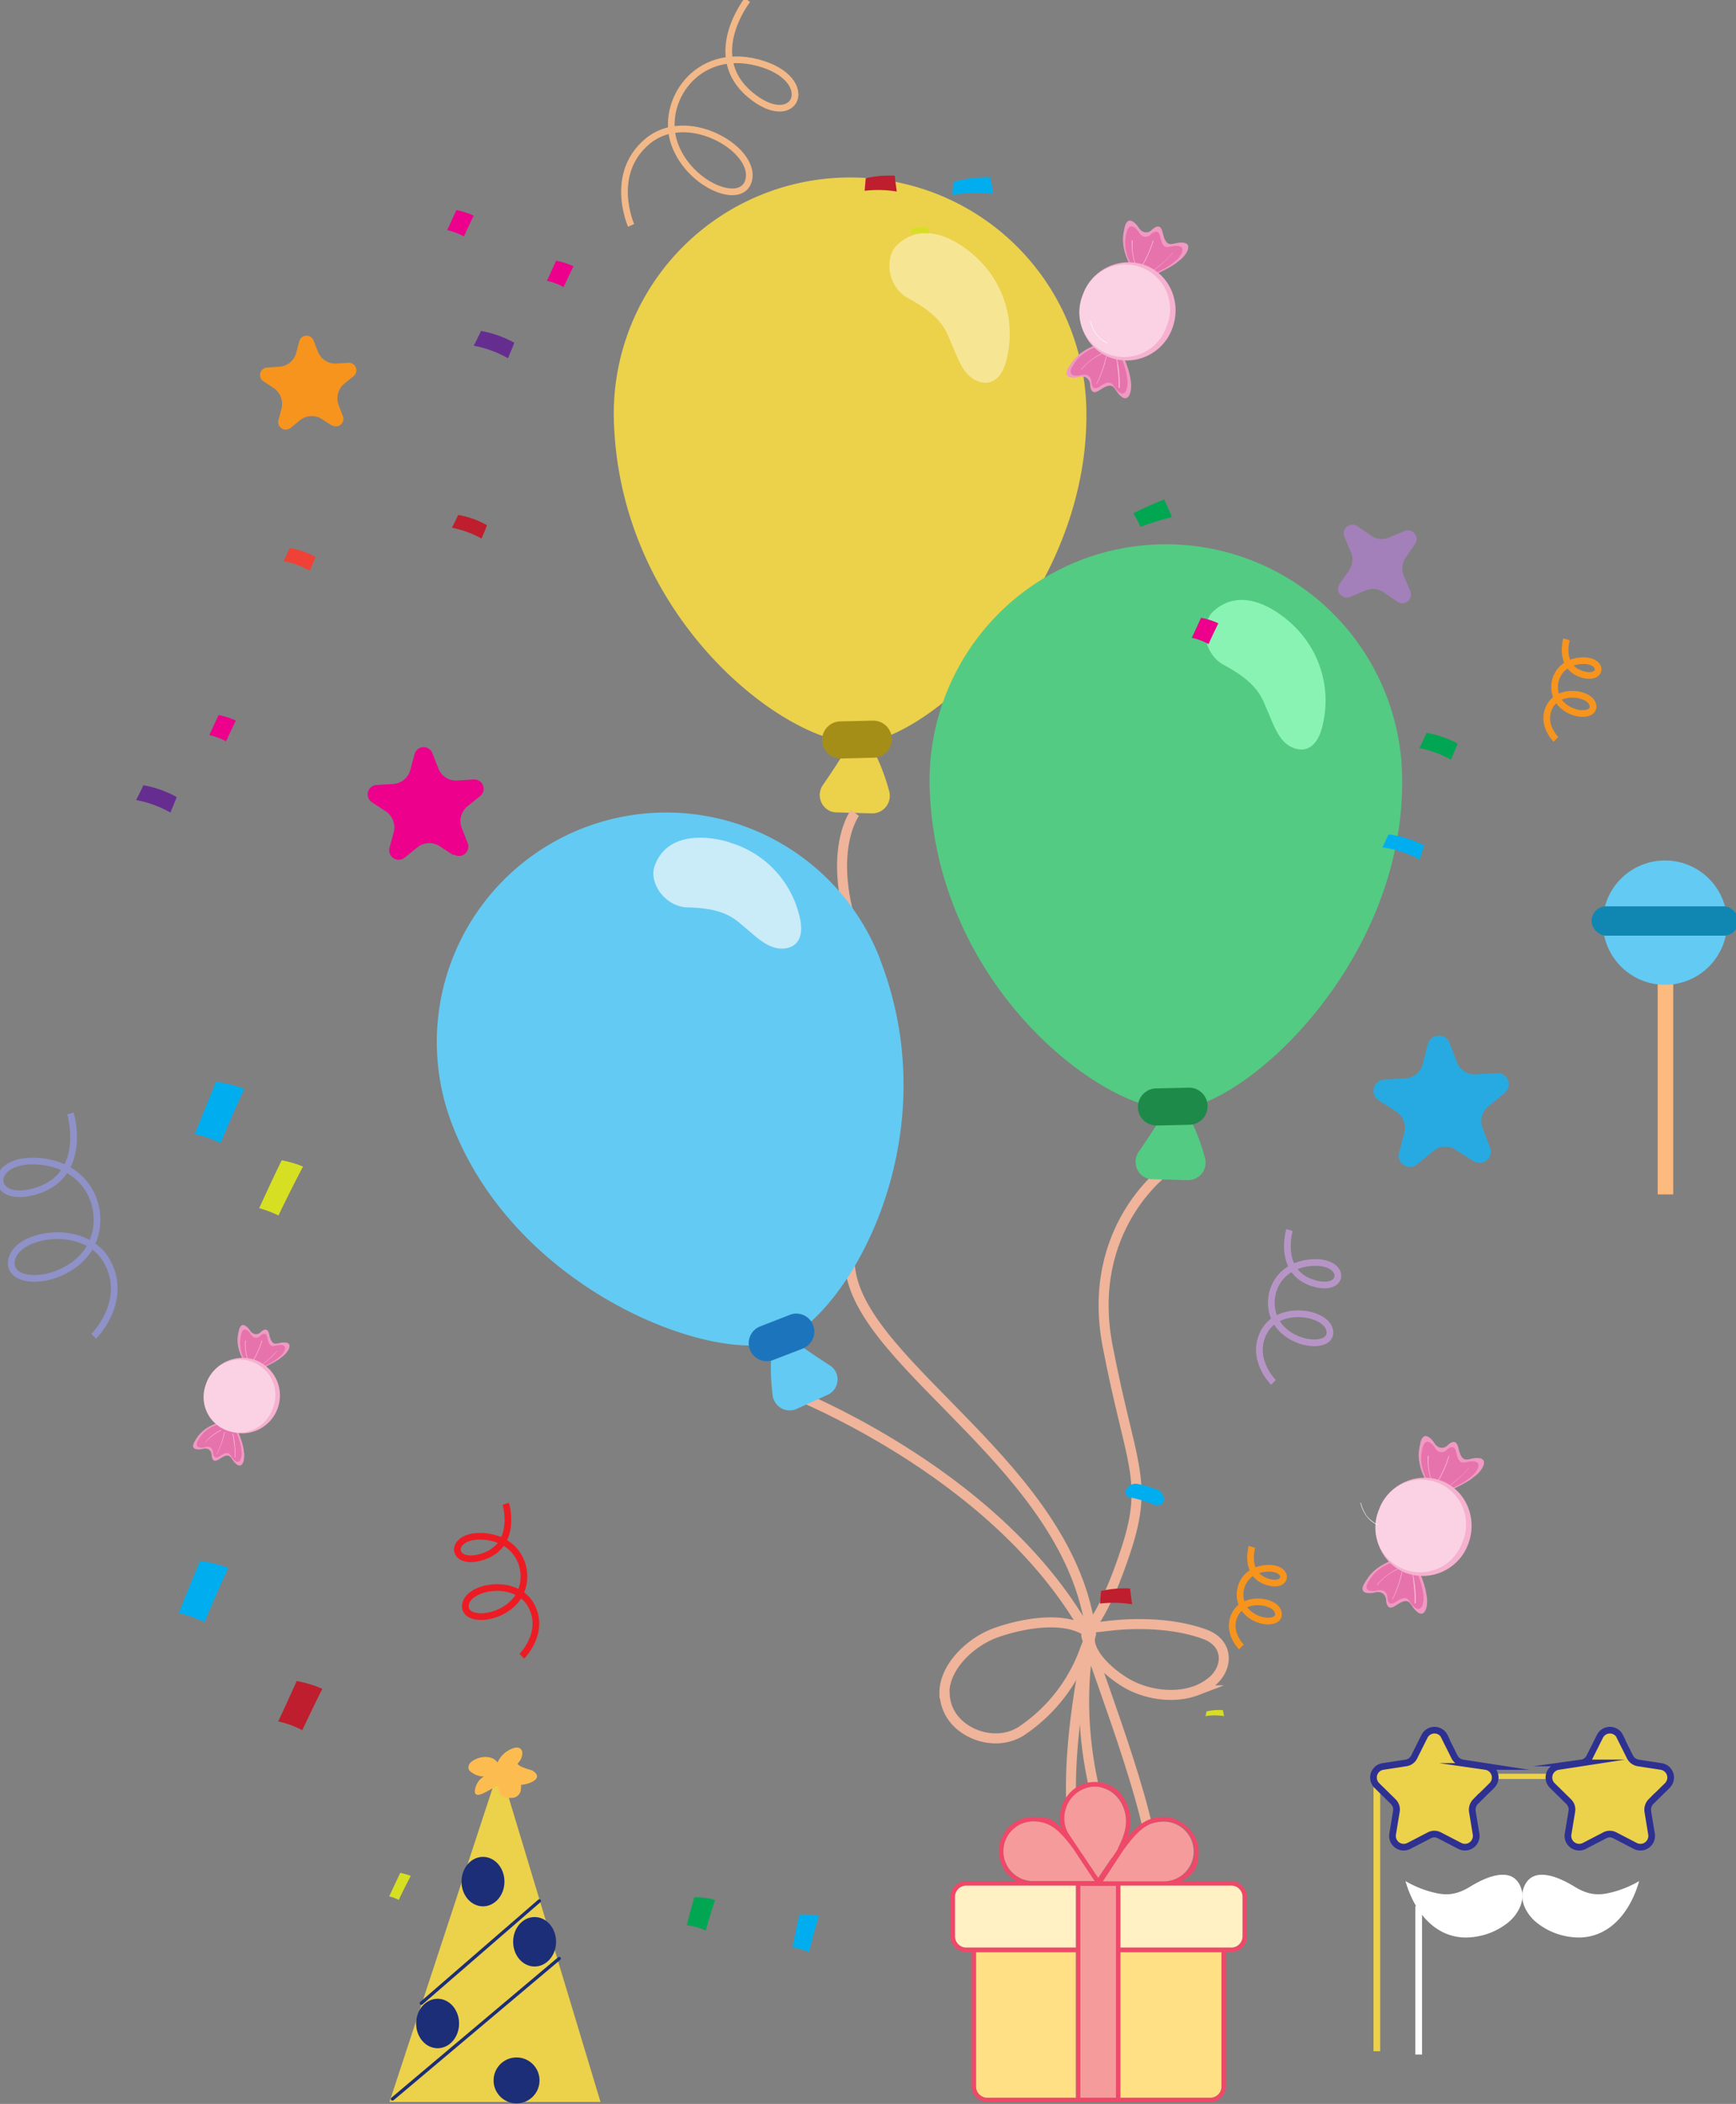 <svg xmlns="http://www.w3.org/2000/svg" xmlns:xlink="http://www.w3.org/1999/xlink" width="520" height="630" viewBox="0 0 520 630">
  <rect x="0" y="0" width="520" height="630" fill="#808080" stroke="none"/>
  <defs>
    <clipPath id="clip-ballons">
      <rect width="520" height="630"/>
    </clipPath>
  </defs>
  <g id="ballons" clip-path="url(#clip-ballons)">
    <g id="Group_29570" data-name="Group 29570" transform="translate(-841.899 -28.9)">
      <g id="Group_21645" data-name="Group 21645" transform="translate(972.786 81.97)">
        <path id="Path_146105" data-name="Path 146105" d="M1146.293,402.3l10.435.3a5.26,5.26,0,0,0,5.405-5.03,4.864,4.864,0,0,0-.15-1.5,62.217,62.217,0,0,0-9.309-19.97c-1.877,5.03-6.682,12.387-10.586,18.018a5.271,5.271,0,0,0,1.276,7.282,4.777,4.777,0,0,0,2.853.9Z" transform="translate(-1026.494 -212.107)" fill="#ecd14b"/>
        <path id="Path_146106" data-name="Path 146106" d="M1058.99,230.287c1.652,59.76,51.877,97.372,73.423,96.771s69.594-45.27,68.093-100.6a70.786,70.786,0,0,0-141.516,3.979h0Z" transform="translate(-1006.007 -157.66)" fill="#ecd14b"/>
        <path id="Path_146107" data-name="Path 146107" d="M1147.98,385.736l9.685-.225a5.558,5.558,0,0,0-.3-11.111l-9.76.225a5.558,5.558,0,1,0,.3,11.111h0Z" transform="translate(-1026.754 -211.682)" fill="#a58e18"/>
        <path id="Path_146108" data-name="Path 146108" d="M1195.188,187.424c-6.381-6.006-16.216-11.111-23.874-3.979-4.054,3.829-2.853,12.763,3.228,15.991,10.36,5.556,11.411,9.91,12.988,13.589,1.952,4.354,3.453,9.61,7.883,11.261s7.733-1.2,8.934-7.883a31.123,31.123,0,0,0-9.159-28.979Z" transform="translate(-1033.421 -163.22)" fill="#f6e694"/>
        <path id="Path_146109" data-name="Path 146109" d="M1153.917,411.2s-11.186,14.79,4.5,47.447-10.135,60.285-5.856,89.564,66.066,59.384,72.072,108.783c0,0-8.033,30.03,7.583,66.591" transform="translate(-1028.712 -220.855)" fill="none" stroke="#efb49a" stroke-miterlimit="62.5" stroke-width="3"/>
        <path id="Path_146110" data-name="Path 146110" d="M1240.915,553.7s-24.174,17.342-17.417,52.627,12.387,39.94,5.631,60.736-12.012,24.775-12.012,24.775c-27.778-49.174-91.516-72.823-91.516-72.823" transform="translate(-1022.617 -256.374)" fill="none" stroke="#efb49a" stroke-miterlimit="62.5" stroke-width="3"/>
        <g id="Group_21643" data-name="Group 21643" transform="translate(0 190.364)">
          <path id="Path_146111" data-name="Path 146111" d="M1140.831,634.444a5.028,5.028,0,0,0-1.577-6.982c-5.556-3.529-12.613-8.333-16.216-12.162a61.693,61.693,0,0,0-.826,21.321,3.187,3.187,0,0,0,.45,1.426,5.075,5.075,0,0,0,6.757,2.477l9.234-4.2a4.808,4.808,0,0,0,2.177-1.877Z" transform="translate(-1021.632 -462.092)" fill="#63caf3"/>
          <path id="Path_146112" data-name="Path 146112" d="M1121.214,455.125A68.713,68.713,0,1,0,993.061,504.75c19.444,50.15,79.2,72.072,98.723,64.489s50.375-60.06,29.354-114.189h0Z" transform="translate(-988.426 -411.226)" fill="#63caf3"/>
          <path id="Path_146113" data-name="Path 146113" d="M1129.323,621.242a5.4,5.4,0,0,0-3.9-10.06l-8.859,3.453a5.4,5.4,0,1,0,3.9,10.06l8.784-3.378h0Z" transform="translate(-1019.508 -460.977)" fill="#1c75bc"/>
          <path id="Path_146114" data-name="Path 146114" d="M1097.541,422.449c-8.108-2.4-18.919-2.477-22.372,7.057-1.877,5.105,3.153,12.312,9.835,12.462,11.336.225,14.189,3.529,17.192,6.006,3.529,2.928,7.207,6.757,11.787,6.306s6.156-4.429,4.279-10.736a30.128,30.128,0,0,0-20.721-21.021Z" transform="translate(-1009.948 -413.685)" fill="#caebf8"/>
        </g>
        <g id="Group_21644" data-name="Group 21644" transform="translate(147.547 109.834)">
          <path id="Path_146115" data-name="Path 146115" d="M1272.293,548.6l10.435.3a5.26,5.26,0,0,0,5.405-5.03,4.864,4.864,0,0,0-.15-1.5,62.217,62.217,0,0,0-9.309-19.97c-1.877,5.03-6.682,12.387-10.586,18.018a5.271,5.271,0,0,0,1.276,7.282,4.778,4.778,0,0,0,2.853.9Z" transform="translate(-1205.447 -358.407)" fill="#53cb83"/>
          <path id="Path_146116" data-name="Path 146116" d="M1184.99,376.587c1.652,59.76,51.877,97.372,73.423,96.771s69.594-45.27,68.093-100.6a70.786,70.786,0,0,0-141.516,3.979h0Z" transform="translate(-1184.96 -303.96)" fill="#53cb83"/>
          <path id="Path_146117" data-name="Path 146117" d="M1273.98,532.136l9.685-.225a5.558,5.558,0,0,0-.3-11.111l-9.76.225a5.558,5.558,0,1,0,.3,11.111h0Z" transform="translate(-1205.707 -358.007)" fill="#1e8a49"/>
          <path id="Path_146118" data-name="Path 146118" d="M1321.188,333.724c-6.381-6.006-16.216-11.111-23.874-3.979-4.054,3.829-2.853,12.763,3.228,15.991,10.36,5.555,11.411,9.91,12.988,13.589,1.952,4.354,3.453,9.61,7.883,11.261s7.733-1.2,8.934-7.883a31.123,31.123,0,0,0-9.159-28.979Z" transform="translate(-1212.374 -309.52)" fill="#89f3b4"/>
        </g>
        <path id="Path_146119" data-name="Path 146119" d="M1247.5,739.1c-.526.976,18.295,48.673,19.5,64.814" transform="translate(-1052.997 -302.585)" fill="none" stroke="#efb49a" stroke-miterlimit="62.5" stroke-width="3"/>
        <path id="Path_146120" data-name="Path 146120" d="M1190.974,755.493a12.692,12.692,0,0,0,1.877,6.231c3.829,6.306,13.964,9.61,21.246,4.8a49.329,49.329,0,0,0,18.919-24.4c.9-2.477,2.327-4.354,0-5.706-7.132-4.279-19.444-1.877-26.877.826s-15.465,10.285-15.24,18.243Z" transform="translate(-1038.892 -301.336)" fill="none" stroke="#efb49a" stroke-miterlimit="62.5" stroke-width="3"/>
        <path id="Path_146121" data-name="Path 146121" d="M1280.916,754.608a17.077,17.077,0,0,0,5.105-3.153c4.5-4.354,4.129-11.186-2.778-13.664-9.459-3.453-20.946-3.453-28.979-2.477s-4.8.15-5.255,1.877c-1.5,5.48,4.655,11.261,9.609,14.489,5.931,3.979,15.015,5.706,22.3,2.928Z" transform="translate(-1053.309 -301.502)" fill="none" stroke="#efb49a" stroke-miterlimit="62.5" stroke-width="3"/>
        <path id="Path_146122" data-name="Path 146122" d="M1247.03,740.3c-.751,0-10.546,45.885-3.114,64.579" transform="translate(-1051.254 -302.884)" fill="none" stroke="#efb49a" stroke-miterlimit="62.5" stroke-width="3"/>
      </g>
      <path id="Path_146123" data-name="Path 146123" d="M1038.886,628.7s3.679,12.237-6.682,15.766-10.736-7.207.751-5.931,14.039,13.213,8.709,19.294-16.066,6.081-14.79.751,15.165-7.583,19.595.526-2.778,15.24-2.778,15.24" transform="translate(-45.485 -149.501)" fill="none" stroke="#ed1c24" stroke-miterlimit="62.5" stroke-width="2"/>
      <path id="Path_146124" data-name="Path 146124" d="M863,473s5.405,17.943-9.685,23.048-15.691-10.51,1.051-8.634,20.5,19.294,12.688,28.153c-7.808,8.934-23.5,8.934-21.622,1.051s22.147-11.036,28.6.826-4.054,22.3-4.054,22.3" transform="translate(0 -110.693)" fill="none" stroke="#8f92c8" stroke-miterlimit="62.5" stroke-width="2"/>
      <path id="Path_146125" data-name="Path 146125" d="M1353.4,519.5s-3.679,12.237,6.682,15.766,10.736-7.207-.751-5.931-14.039,13.213-8.709,19.294,16.066,6.081,14.79.751-15.165-7.583-19.594.526,2.778,15.24,2.778,15.24" transform="translate(-125.245 -122.283)" fill="none" stroke="#b695c6" stroke-miterlimit="62.5" stroke-width="2"/>
      <path id="Path_146126" data-name="Path 146126" d="M1339.438,645.9s-2.4,8.033,4.354,10.36,7.057-4.73-.45-3.9-9.234,8.634-5.706,12.688,10.586,3.979,9.685.45c-.826-3.529-9.91-4.955-12.838.375s1.8,9.985,1.8,9.985" transform="translate(-122.539 -153.789)" fill="none" stroke="#f7941d" stroke-miterlimit="62.5" stroke-width="2"/>
      <path id="Path_146127" data-name="Path 146127" d="M1464.938,283.9s-2.4,8.033,4.354,10.36,7.057-4.73-.45-3.9-9.234,8.634-5.706,12.688,10.586,3.979,9.685.45c-.826-3.529-9.91-4.955-12.838.375s1.8,9.985,1.8,9.985" transform="translate(-153.82 -63.559)" fill="none" stroke="#f7941d" stroke-miterlimit="62.5" stroke-width="2"/>
      <path id="Path_146128" data-name="Path 146128" d="M1127.877,28.9s-13.063,16.667.751,28.3,20.8-4.655,2.4-9.535-29.5,11.862-24.925,24.474,21.1,18.994,22.3,9.985-18.769-20.721-30.48-10.886-4.88,25.15-4.88,25.15" transform="translate(-62.104 0)" fill="none" stroke="#f3b887" stroke-miterlimit="62.5" stroke-width="2"/>
      <path id="Path_146156" data-name="Path 146156" d="M1291.728,133.939s6.306-2.327,9.309-4.955c2.177-1.426,5.18-6.006,0-5.48-2.027.225-3.679,1.727-4.73-2.7-.225-.9-.676-3.679-3.453-1.051,0,.225-2.4,1.877-4.054-1.126,0,0-2.778-3.9-3.9,0-.15,1.126-1.952,5.405,1.8,12.012l4.955,3.378Zm-8.483,20.8s3,6.081,3.378,9.985c.6,2.553-.375,7.883-3.679,3.979-1.351-1.577-1.5-3.754-5.255-1.276-.826.526-3,2.252-3.228-1.652.075-.15-.45-3-3.754-1.952,0,0-4.73.9-2.853-2.628.676-.9,2.327-5.255,9.534-7.432l5.931.976Z" transform="translate(-106.06 -21.931)" fill="#ef9ac2"/>
      <path id="Path_146157" data-name="Path 146157" d="M1291.9,134.2s5.555-2.027,8.183-4.354c1.877-1.276,4.5-5.255,0-4.8-1.8.15-3.228,1.5-4.129-2.4-.15-.826-.6-3.228-3.078-.9,0,.15-2.1,1.652-3.528-1.051,0,0-2.4-3.453-3.453,0-.15.976-1.727,4.73,1.576,10.51l4.354,3Zm-8.859,21.546s2.628,5.33,2.928,8.784c.525,2.252-.3,6.907-3.228,3.529-1.2-1.351-1.276-3.3-4.655-1.126-.676.45-2.628,1.952-2.853-1.426.075-.15-.375-2.628-3.3-1.727,0,0-4.129.826-2.553-2.327.6-.826,2.027-4.655,8.408-6.532l5.18.9Z" transform="translate(-106.461 -22.496)" fill="#e773ac"/>
      <path id="Path_146158" data-name="Path 146158" d="M1288.465,124.788a18.185,18.185,0,0,0,1.2,7.733c0,.075.225,0,.15,0a16.578,16.578,0,0,1-1.126-7.658c0-.15-.15-.15-.15,0h0Zm6.306,0a31.64,31.64,0,0,1-3.6,7.958c0,.075.075.225.15.075a31.648,31.648,0,0,0,3.6-7.958c0-.075-.15-.15-.15,0h0Zm5.781,3.9a32.011,32.011,0,0,1-3.228,3.153c-.6.45-1.126.976-1.727,1.426a9.947,9.947,0,0,1-1.877,1.2c-.075,0,0,.225,0,.15a6.855,6.855,0,0,0,1.727-1.126c.6-.45,1.2-.976,1.8-1.5a35.089,35.089,0,0,0,3.378-3.3c0-.075,0-.225-.15-.075h0Zm-27.177,34.76a17.363,17.363,0,0,1,6.156-4.73c.075,0,0-.225,0-.15a18.541,18.541,0,0,0-6.231,4.8c0,.075,0,.225.15.075Zm4.579,4.279a32.831,32.831,0,0,0,2.928-8.258c0-.15-.15-.15-.15,0a34.106,34.106,0,0,1-2.853,8.183c0,.075.15.15.15,0h0Zm6.832,1.2a31.149,31.149,0,0,0-.15-4.58c-.075-.751-.15-1.577-.3-2.327a6.655,6.655,0,0,0-.525-2.1c0-.075-.225,0-.15,0a6.573,6.573,0,0,1,.45,2.1c.075.751.15,1.5.225,2.177a32.158,32.158,0,0,1,.15,4.655c0,.15.15.15.15,0h0Z" transform="translate(-107.528 -23.891)" fill="#f9c4db"/>
      <path id="Path_146159" data-name="Path 146159" d="M1273.741,142.878c-3,7.583.45,16.141,7.808,19.069a14.529,14.529,0,0,0,18.769-8.408c3-7.583-.45-16.141-7.808-19.069a14.529,14.529,0,0,0-18.769,8.408Z" transform="translate(-107.368 -26.066)" fill="#f5b1cf"/>
      <path id="Path_146160" data-name="Path 146160" d="M1273.759,143.268a13.4,13.4,0,1,0,24.85,9.985h0a13.4,13.4,0,1,0-24.85-9.985Z" transform="translate(-107.386 -26.305)" fill="#fad2e4"/>
      <path id="Path_146161" data-name="Path 146161" d="M1276.9,157.081a10.887,10.887,0,0,0,1.8,3.9,8.476,8.476,0,0,0,3.228,2.628c.075,0,.15-.15,0-.15a9.467,9.467,0,0,1-3.153-2.553,11.78,11.78,0,0,1-1.727-3.829c0-.075-.225-.075-.15,0Z" transform="translate(-108.42 -31.935)" fill="#fff"/>
      <path id="Path_146162" data-name="Path 146162" d="M1409.753,618.739s6.306-2.327,9.309-4.955c2.177-1.426,5.18-6.006,0-5.48-2.027.225-3.679,1.727-4.73-2.7-.225-.9-.676-3.679-3.453-1.051,0,.225-2.4,1.877-4.054-1.126,0,0-2.778-3.9-3.9,0-.15,1.126-1.952,5.405,1.8,12.012l4.955,3.378Zm-8.408,20.8s3,6.081,3.378,9.985c.6,2.553-.375,7.883-3.679,3.979-1.351-1.577-1.5-3.754-5.255-1.276-.826.526-3,2.252-3.228-1.652.075-.15-.45-3-3.754-1.952,0,0-4.73.9-2.853-2.628.676-.9,2.327-5.255,9.534-7.432l5.931.976Z" transform="translate(-135.497 -142.769)" fill="#ef9ac2"/>
      <path id="Path_146163" data-name="Path 146163" d="M1410,619s5.556-2.027,8.183-4.354c1.877-1.276,4.5-5.255,0-4.8-1.8.15-3.228,1.5-4.129-2.4-.15-.826-.6-3.228-3.078-.9,0,.15-2.1,1.652-3.528-1.051,0,0-2.4-3.453-3.453,0-.15.976-1.727,4.73,1.577,10.51l4.354,3Zm-8.859,21.546s2.628,5.33,2.928,8.784c.526,2.252-.3,6.907-3.228,3.529-1.2-1.351-1.276-3.3-4.655-1.126-.676.45-2.628,1.952-2.853-1.426.075-.15-.375-2.628-3.3-1.727,0,0-4.129.826-2.552-2.327.6-.826,2.027-4.655,8.408-6.532l5.18.9Z" transform="translate(-135.898 -143.334)" fill="#e773ac"/>
      <path id="Path_146164" data-name="Path 146164" d="M1406.54,609.588a18.185,18.185,0,0,0,1.2,7.733c0,.075.225,0,.15,0a16.58,16.58,0,0,1-1.126-7.658c0-.15-.15-.15-.15,0h0Zm6.231,0a31.639,31.639,0,0,1-3.6,7.958c0,.075.075.225.15.075a31.649,31.649,0,0,0,3.6-7.958c0-.075-.15-.15-.15,0h0Zm5.856,3.829a32.022,32.022,0,0,1-3.228,3.153c-.6.45-1.126.976-1.727,1.427a9.946,9.946,0,0,1-1.877,1.2c-.075,0,0,.225,0,.15a6.858,6.858,0,0,0,1.727-1.126c.6-.45,1.2-.976,1.8-1.5a35.1,35.1,0,0,0,3.378-3.3c0-.075,0-.225-.15-.075h0Zm-27.252,34.835a17.365,17.365,0,0,1,6.156-4.73c.075,0,0-.225,0-.15a18.54,18.54,0,0,0-6.231,4.8c0,.075,0,.225.15.075Zm4.58,4.279a32.835,32.835,0,0,0,2.928-8.258c0-.15-.15-.15-.15,0a34.106,34.106,0,0,1-2.853,8.183c0,.075.15.15.15,0h0Zm6.907,1.2a31.131,31.131,0,0,0-.15-4.58c-.075-.751-.15-1.577-.3-2.327a6.655,6.655,0,0,0-.526-2.1c0-.075-.225,0-.15,0a6.57,6.57,0,0,1,.45,2.1c.075.751.15,1.5.225,2.177a32.158,32.158,0,0,1,.15,4.655c0,.15.15.15.15,0h0Z" transform="translate(-136.939 -144.728)" fill="#f9c4db"/>
      <path id="Path_146165" data-name="Path 146165" d="M1391.841,627.678c-3,7.583.45,16.141,7.808,19.069a14.529,14.529,0,0,0,18.769-8.408c3-7.583-.45-16.141-7.808-19.069a14.529,14.529,0,0,0-18.769,8.408Z" transform="translate(-136.804 -146.903)" fill="#f5b1cf"/>
      <path id="Path_146166" data-name="Path 146166" d="M1391.859,627.968a13.4,13.4,0,1,0,24.85,9.985h0a13.4,13.4,0,1,0-24.85-9.985Z" transform="translate(-136.823 -147.118)" fill="#fad2e4"/>
      <path id="Path_146167" data-name="Path 146167" d="M938.2,570.833s5.03-1.8,7.357-3.9c1.727-1.126,4.129-4.73,0-4.279-1.577.15-2.928,1.351-3.754-2.177-.15-.751-.526-2.928-2.778-.826,0,.15-1.877,1.426-3.228-.9,0,0-2.177-3.078-3.078,0-.15.9-1.577,4.279,1.426,9.534l3.979,2.7Zm-6.682,16.516s2.4,4.8,2.628,7.883c.45,2.027-.3,6.231-2.928,3.153-1.051-1.2-1.2-3-4.2-.976-.6.375-2.4,1.727-2.553-1.276.075-.15-.375-2.4-2.928-1.577,0,0-3.754.751-2.252-2.1.526-.751,1.8-4.2,7.583-5.931l4.73.751Z" transform="translate(-19.2 -131.724)" fill="#ef9ac2"/>
      <path id="Path_146168" data-name="Path 146168" d="M938.42,571.062s4.429-1.577,6.456-3.453c1.5-.976,3.6-4.129,0-3.754-1.426.15-2.553,1.2-3.228-1.877-.15-.676-.45-2.553-2.4-.751,0,.15-1.652,1.276-2.778-.826,0,0-1.952-2.7-2.7,0a10.424,10.424,0,0,0,1.2,8.333l3.453,2.327Zm-6.982,17.117s2.1,4.2,2.327,6.907c.375,1.8-.225,5.48-2.553,2.778-.9-1.051-1.051-2.628-3.679-.9-.526.375-2.1,1.5-2.252-1.126,0-.15-.3-2.1-2.553-1.351,0,0-3.3.676-2.027-1.877.45-.676,1.577-3.679,6.607-5.18l4.129.676Z" transform="translate(-19.569 -132.178)" fill="#e773ac"/>
      <path id="Path_146169" data-name="Path 146169" d="M935.712,563.6a14.3,14.3,0,0,0,.9,6.156c0,.075.15,0,.15,0a13.966,13.966,0,0,1-.9-6.081c0-.075-.15-.075-.15,0h0Zm4.955,0a25.072,25.072,0,0,1-2.853,6.306c0,.075,0,.15.15.075a28.043,28.043,0,0,0,2.853-6.306c0-.075-.075-.15-.15,0h0Zm4.58,3.078a27.3,27.3,0,0,1-2.552,2.553l-1.351,1.126a5.184,5.184,0,0,1-1.5.976c-.075,0,0,.15,0,.15a4.26,4.26,0,0,0,1.351-.9c.45-.375.976-.751,1.427-1.2a17.389,17.389,0,0,0,2.628-2.628s0-.15-.15-.075h.15ZM923.7,594.227a14.922,14.922,0,0,1,4.88-3.754c.075,0,0-.15,0-.15a13.52,13.52,0,0,0-4.88,3.829s0,.15.15.075Zm3.6,3.378a29.477,29.477,0,0,0,2.327-6.532c0-.075-.15-.075-.15,0a29.256,29.256,0,0,1-2.252,6.532c0,.075.075.15.15,0h0Zm5.48.9a19.311,19.311,0,0,0-.15-3.6,14.772,14.772,0,0,0-.225-1.8,4.091,4.091,0,0,0-.375-1.652c0-.075-.15,0-.15,0a5.893,5.893,0,0,1,.375,1.652,13.59,13.59,0,0,0,.225,1.727,20.121,20.121,0,0,1,.15,3.679c0,.075.15.075.15,0Z" transform="translate(-20.389 -133.271)" fill="#f9c4db"/>
      <path id="Path_146170" data-name="Path 146170" d="M924.013,577.92a11.327,11.327,0,1,0,14.865-6.682,11.554,11.554,0,0,0-14.865,6.682Z" transform="translate(-20.251 -134.982)" fill="#f5b1cf"/>
      <path id="Path_146171" data-name="Path 146171" d="M924.028,578.185a10.635,10.635,0,1,0,19.745,7.883h0a10.635,10.635,0,1,0-19.745-7.883Z" transform="translate(-20.267 -135.172)" fill="#fad2e4"/>
      <path id="Path_146172" data-name="Path 146172" d="M1384.695,628.381a10.888,10.888,0,0,0,1.8,3.9,8.476,8.476,0,0,0,3.228,2.628c.075,0,.15-.15,0-.15a9.467,9.467,0,0,1-3.153-2.553,11.78,11.78,0,0,1-1.727-3.829c0-.075-.225-.075-.15,0h0Z" transform="translate(-135.289 -149.408)" fill="#fff"/>
      <path id="Path_146173" data-name="Path 146173" d="M1419.782,479.529l-5.255-3.378a5.642,5.642,0,0,0-6.682.375l-4.88,3.979a3.367,3.367,0,0,1-5.405-3.453l1.577-6.081a5.784,5.784,0,0,0-2.4-6.231l-5.255-3.378a3.383,3.383,0,0,1,1.652-6.231l6.306-.375a5.7,5.7,0,0,0,5.18-4.2l1.577-6.081a3.417,3.417,0,0,1,6.456-.375l2.252,5.856a5.623,5.623,0,0,0,5.631,3.6l6.306-.375a3.381,3.381,0,0,1,2.327,6.006l-4.88,3.979a5.714,5.714,0,0,0-1.727,6.456l2.252,5.856a3.358,3.358,0,0,1-4.955,4.054Z" transform="translate(-136.592 -102.958)" fill="#27aae1"/>
      <path id="Path_146174" data-name="Path 146174" d="M1393.506,261.237l-4.129-2.853a5.608,5.608,0,0,0-5.33-.526l-4.655,1.952a2.607,2.607,0,0,1-3.153-3.9l2.853-4.129a5.608,5.608,0,0,0,.526-5.33l-1.952-4.655a2.607,2.607,0,0,1,3.9-3.153l4.129,2.853a5.608,5.608,0,0,0,5.33.526l4.655-1.952a2.607,2.607,0,0,1,3.153,3.9l-2.853,4.129a5.608,5.608,0,0,0-.525,5.33l1.952,4.655A2.607,2.607,0,0,1,1393.506,261.237Z" transform="translate(-133.064 -52.157)" fill="#a380ba"/>
      <path id="Path_146175" data-name="Path 146175" d="M1014.276,359.259l-4.129-2.7a5.642,5.642,0,0,0-6.682.375l-3.829,3.078a2.831,2.831,0,0,1-4.5-2.928l1.276-4.73a5.784,5.784,0,0,0-2.4-6.231l-4.129-2.7a2.823,2.823,0,0,1,1.351-5.18l4.955-.3a5.7,5.7,0,0,0,5.18-4.2l1.276-4.73a2.8,2.8,0,0,1,5.33-.3l1.8,4.58a5.623,5.623,0,0,0,5.631,3.6l4.955-.3a2.8,2.8,0,0,1,1.952,4.955l-3.829,3.078a5.714,5.714,0,0,0-1.727,6.456l1.8,4.58a2.8,2.8,0,0,1-4.129,3.378Z" transform="translate(-36.565 -74.279)" fill="#ec008c"/>
      <path id="Path_146176" data-name="Path 146176" d="M967.235,189.748l-3-1.952a5.642,5.642,0,0,0-6.682.375l-2.778,2.252a2.254,2.254,0,0,1-3.6-2.327l.9-3.453a5.784,5.784,0,0,0-2.4-6.231l-3-1.952a2.252,2.252,0,0,1,1.126-4.129l3.529-.225a5.7,5.7,0,0,0,5.18-4.2l.9-3.453a2.256,2.256,0,0,1,4.279-.225l1.276,3.3a5.623,5.623,0,0,0,5.631,3.6l3.529-.225a2.256,2.256,0,0,1,1.577,3.979l-2.778,2.252a5.714,5.714,0,0,0-1.727,6.456l1.276,3.3a2.239,2.239,0,0,1-3.3,2.7Z" transform="translate(-25.861 -33.371)" fill="#f7941d"/>
      <g id="Group_21651" data-name="Group 21651" transform="translate(1253.315 546.991)">
        <line id="Line_277" data-name="Line 277" y2="82.958" transform="translate(1.001 13.194)" fill="none" stroke="#ecd14b" stroke-miterlimit="62.5" stroke-width="2"/>
        <g id="Group_21649" data-name="Group 21649" transform="translate(9.559 43.292)">
          <line id="Line_278" data-name="Line 278" y2="44.444" transform="translate(3.979 9.391)" fill="none" stroke="#fff" stroke-miterlimit="62.5" stroke-width="2"/>
          <path id="Path_146177" data-name="Path 146177" d="M1471.8,651.075a31.415,31.415,0,0,0,9.534,3.679c3.754.751,6.607,0,9.91-2.027,4.054-2.477,12.387-6.607,15.09.15,1.652,3.979-.9,8.333-3.829,10.661a20.36,20.36,0,0,1-13.363,4.429c-8.934-.45-14.79-7.958-17.342-16.967Z" transform="translate(-1471.8 -649.191)" fill="#fff"/>
          <path id="Path_146178" data-name="Path 146178" d="M1553.462,651.075a31.414,31.414,0,0,1-9.534,3.679c-3.754.751-6.607,0-9.91-2.027-4.054-2.477-12.387-6.607-15.09.15-1.652,3.979.9,8.333,3.829,10.661a20.36,20.36,0,0,0,13.363,4.429c8.934-.45,14.79-7.958,17.342-16.967Z" transform="translate(-1483.417 -649.191)" fill="#fff"/>
        </g>
        <g id="Group_21650" data-name="Group 21650">
          <rect id="Rectangle_1454" data-name="Rectangle 1454" width="17.342" height="1.577" transform="translate(35.91 13.044)" fill="#ecd14b"/>
          <path id="Path_146179" data-name="Path 146179" d="M1480.263,593.383l3.078,6.156a3.384,3.384,0,0,0,2.478,1.8l6.832,1.051a3.354,3.354,0,0,1,1.877,5.706l-4.88,4.8a3.522,3.522,0,0,0-.976,2.928l1.126,6.832a3.373,3.373,0,0,1-4.88,3.529l-6.081-3.153a3.2,3.2,0,0,0-3.078,0l-6.081,3.153a3.373,3.373,0,0,1-4.88-3.529l1.126-6.832a3.3,3.3,0,0,0-.976-2.928l-4.88-4.8a3.347,3.347,0,0,1,1.877-5.706l6.832-1.051a3.255,3.255,0,0,0,2.477-1.8l3.078-6.156a3.356,3.356,0,0,1,6.006,0Z" transform="translate(-1459.067 -591.525)" fill="#ecd14b" stroke="#2e3192" stroke-miterlimit="62.5" stroke-width="2"/>
          <path id="Path_146180" data-name="Path 146180" d="M1550.263,593.383l3.078,6.156a3.384,3.384,0,0,0,2.478,1.8l6.832,1.051a3.354,3.354,0,0,1,1.877,5.706l-4.88,4.8a3.522,3.522,0,0,0-.976,2.928l1.126,6.832a3.373,3.373,0,0,1-4.88,3.529l-6.081-3.153a3.2,3.2,0,0,0-3.078,0l-6.081,3.153a3.373,3.373,0,0,1-4.88-3.529l1.126-6.832a3.3,3.3,0,0,0-.976-2.928l-4.88-4.8a3.347,3.347,0,0,1,1.877-5.706l6.832-1.051a3.255,3.255,0,0,0,2.477-1.8l3.078-6.156a3.356,3.356,0,0,1,6.006,0Z" transform="translate(-1476.515 -591.525)" fill="#ecd14b" stroke="#2e3192" stroke-miterlimit="62.5" stroke-width="2"/>
        </g>
      </g>
      <g id="Group_21652" data-name="Group 21652" transform="translate(958.566 552.195)">
        <path id="Path_146181" data-name="Path 146181" d="M1030.258,733.7,997.3,834h63.213Z" transform="translate(-997.3 -727.867)" fill="#ecd14b"/>
        <path id="Path_146182" data-name="Path 146182" d="M1037.5,737.394c-1.577.676-3,1.727-4.655,2.4-3,1.2-2.177-1.652-1.5-3a4.923,4.923,0,0,1,2.1-2.177,6.516,6.516,0,0,1-4.129-1.577,1.8,1.8,0,0,1-.526-.9,2.2,2.2,0,0,1,.9-1.952c2.177-1.727,6.156-2.177,7.808.225a7.9,7.9,0,0,1,4.73-4.279c1.427-.526,2.553,0,2.7,1.276a4.247,4.247,0,0,1-1.276,3.153c-.751.9,3.979,2.1,4.279,2.252,3.754,2.327-.9,4.129-3.378,4.279a8.562,8.562,0,0,1-.15,1.952,2.8,2.8,0,0,1-1.5,1.727,3.113,3.113,0,0,1-1.2.225c-3.378.225-3.529-1.276-4.129-3.529Z" transform="translate(-1005.142 -725.931)" fill="#fdbc4f"/>
        <line id="Line_279" data-name="Line 279" x1="35.36" y2="30.631" transform="translate(9.535 45.923)" fill="none" stroke="#1c2e77" stroke-linecap="round" stroke-miterlimit="62.5" stroke-width="1"/>
        <line id="Line_280" data-name="Line 280" x1="49.925" y2="42.042" transform="translate(0.901 63.19)" fill="none" stroke="#1c2e77" stroke-linecap="round" stroke-linejoin="round" stroke-width="1"/>
        <ellipse id="Ellipse_10049" data-name="Ellipse 10049" cx="5.931" cy="6.907" rx="5.931" ry="6.907" transform="translate(22.072 33.235)" fill="#1c2e77" stroke="#1c2e77" stroke-miterlimit="62.5" stroke-width="1"/>
        <ellipse id="Ellipse_10050" data-name="Ellipse 10050" cx="5.931" cy="6.907" rx="5.931" ry="6.907" transform="translate(8.483 75.727)" fill="#1c2e77" stroke="#1c2e77" stroke-miterlimit="62.5" stroke-width="1"/>
        <ellipse id="Ellipse_10051" data-name="Ellipse 10051" cx="5.931" cy="6.907" rx="5.931" ry="6.907" transform="translate(37.537 51.253)" fill="#1c2e77" stroke="#1c2e77" stroke-miterlimit="62.5" stroke-width="1"/>
        <circle id="Ellipse_10052" data-name="Ellipse 10052" cx="6.381" cy="6.381" r="6.381" transform="translate(31.682 93.295)" fill="#1c2e77" stroke="#1c2e77" stroke-miterlimit="62.5" stroke-width="1"/>
      </g>
      <path id="Path_146183" data-name="Path 146183" d="M933.358,315.752c-1.051,2.177-2.027,4.2-2.928,6.231a18.617,18.617,0,0,0-5.03-1.877c.9-1.877,1.8-3.9,2.778-6.006A23.034,23.034,0,0,1,933.358,315.752Z" transform="translate(-20.813 -71.087)" fill="#ec008c"/>
      <path id="Path_146184" data-name="Path 146184" d="M1325.358,276.952c-1.051,2.177-2.027,4.2-2.928,6.231a18.617,18.617,0,0,0-5.03-1.877c.9-1.877,1.8-3.9,2.778-6.006A23.032,23.032,0,0,1,1325.358,276.952Z" transform="translate(-118.52 -61.416)" fill="#ec008c"/>
      <path id="Path_146185" data-name="Path 146185" d="M906.485,350.283a32.979,32.979,0,0,0-10.285-3.754c.751-1.426,1.5-2.928,2.177-4.429a32.578,32.578,0,0,1,9.985,3.529c-.6,1.577-1.276,3.153-1.877,4.655Z" transform="translate(-13.535 -78.066)" fill="#662d91"/>
      <path id="Path_146186" data-name="Path 146186" d="M1068.058,134.552c-1.051,2.177-2.027,4.2-2.928,6.231a18.618,18.618,0,0,0-5.03-1.877c.9-1.877,1.8-3.9,2.778-6.006A23.033,23.033,0,0,1,1068.058,134.552Z" transform="translate(-54.387 -25.922)" fill="#ec008c"/>
      <path id="Path_146187" data-name="Path 146187" d="M1028.258,114.352c-1.051,2.177-2.027,4.2-2.928,6.231a18.62,18.62,0,0,0-5.03-1.877c.9-1.877,1.8-3.9,2.778-6.006A23.032,23.032,0,0,1,1028.258,114.352Z" transform="translate(-44.467 -20.887)" fill="#ec008c"/>
      <path id="Path_146188" data-name="Path 146188" d="M1041.185,169.083a32.982,32.982,0,0,0-10.285-3.754c.751-1.426,1.5-2.928,2.177-4.429a32.579,32.579,0,0,1,9.985,3.529C1042.462,166.005,1041.786,167.582,1041.185,169.083Z" transform="translate(-47.109 -32.901)" fill="#662d91"/>
      <path id="Path_146189" data-name="Path 146189" d="M1417.659,329.233a30.825,30.825,0,0,0-9.459-3.453c.751-1.5,1.5-3,2.177-4.58a32.034,32.034,0,0,1,9.309,3.228c-.676,1.652-1.351,3.228-2.027,4.8Z" transform="translate(-141.152 -72.856)" fill="#00a651"/>
      <path id="Path_146190" data-name="Path 146190" d="M1305.661,233.355c-3.078.826-6.156,1.727-9.384,2.928-.751-1.426-1.427-2.778-2.177-4.054,3.153-1.577,6.156-2.928,9.234-4.129C1304.085,229.752,1304.836,231.553,1305.661,233.355Z" transform="translate(-112.712 -49.651)" fill="#00a651"/>
      <path id="Path_146191" data-name="Path 146191" d="M1404.611,369.208a33.117,33.117,0,0,0-11.111-3.6c.6-1.276,1.2-2.553,1.8-3.9a32.226,32.226,0,0,1,10.661,3.3C1405.512,366.43,1405.062,367.856,1404.611,369.208Z" transform="translate(-137.488 -82.951)" fill="#00aeef"/>
      <path id="Path_146194" data-name="Path 146194" d="M1124.383,786.426c-1.051,3.153-1.952,6.231-2.778,9.159a19.613,19.613,0,0,0-5.706-1.577c.676-2.628,1.427-5.405,2.252-8.408a24.911,24.911,0,0,1,6.231.826Z" transform="translate(-68.295 -188.609)" fill="#00a651"/>
      <path id="Path_146195" data-name="Path 146195" d="M1165.983,792.956q-1.689,5.631-2.928,10.811a22.1,22.1,0,0,0-4.955-1.426c.6-3.078,1.276-6.306,2.027-9.76A21.984,21.984,0,0,1,1165.983,792.956Z" transform="translate(-78.814 -190.335)" fill="#00aeef"/>
      <path id="Path_146196" data-name="Path 146196" d="M1305.8,851.328c1.5-1.051,2.928-2.177,4.354-3.228.375.45.751.976,1.2,1.5-1.426.976-2.853,1.877-4.354,2.853C1306.626,852.079,1306.25,851.7,1305.8,851.328Z" transform="translate(-115.628 -204.187)" fill="#d7df23"/>
      <path id="Path_146199" data-name="Path 146199" d="M956.877,247.5a23.857,23.857,0,0,1,7.733,2.7c-.6,1.426-1.126,2.778-1.727,4.054A26.391,26.391,0,0,0,955,251.4C955.676,250.128,956.276,248.851,956.877,247.5Z" transform="translate(-28.191 -54.486)" fill="#ef4136"/>
      <path id="Path_146200" data-name="Path 146200" d="M1031.059,241.357a29.575,29.575,0,0,0-8.859-3.228c.676-1.276,1.276-2.553,1.877-3.829a26.058,26.058,0,0,1,8.634,3.078C1032.185,238.729,1031.659,240.081,1031.059,241.357Z" transform="translate(-44.94 -51.196)" fill="#be1e2d"/>
      <path id="Path_146201" data-name="Path 146201" d="M1210.656,121.393a17.24,17.24,0,0,0-5.556,0c.075-.45.225-.976.3-1.426a18.088,18.088,0,0,1,4.88-.375C1210.43,120.192,1210.505,120.793,1210.656,121.393Z" transform="translate(-90.529 -22.598)" fill="#d7df23"/>
      <path id="Path_146202" data-name="Path 146202" d="M1234.162,104.552a44.241,44.241,0,0,0-12.162.3c0-1.276.15-2.628.225-3.9a40.034,40.034,0,0,1,11.036-1.351Z" transform="translate(-94.741 -17.619)" fill="#00aeef"/>
      <path id="Path_146203" data-name="Path 146203" d="M1196.51,103.715a34.3,34.3,0,0,0-9.61-.225c.075-1.276.225-2.477.3-3.754a30.869,30.869,0,0,1,8.709-.751C1196.059,100.562,1196.284,102.138,1196.51,103.715Z" transform="translate(-85.992 -17.458)" fill="#be1e2d"/>
      <path id="Path_146204" data-name="Path 146204" d="M1003.656,776.8q-2.027,3.829-3.6,7.207a13.035,13.035,0,0,0-2.853-1.051c.976-2.177,2.1-4.5,3.3-7.057a24.857,24.857,0,0,1,3.153.9Z" transform="translate(-38.709 -186.191)" fill="#d7df23"/>
      <path id="Path_146205" data-name="Path 146205" d="M958.438,493.577c-2.778,5.255-5.18,10.135-7.357,14.64a33.738,33.738,0,0,0-5.781-2.177c2.027-4.354,4.2-9.159,6.757-14.339A32.616,32.616,0,0,1,958.438,493.577Z" transform="translate(-25.773 -115.354)" fill="#d7df23"/>
      <path id="Path_146206" data-name="Path 146206" d="M928.065,653.6c-2.7,5.781-5.03,11.186-7.132,16.216a36.4,36.4,0,0,0-7.733-2.7c1.952-4.8,4.054-10.06,6.381-15.616A37.909,37.909,0,0,1,928.065,653.6Z" transform="translate(-17.772 -155.184)" fill="#00aeef"/>
      <path id="Path_146207" data-name="Path 146207" d="M934.465,462.5c-2.7,5.781-5.03,11.186-7.132,16.216a36.392,36.392,0,0,0-7.733-2.7c1.952-4.8,4.054-10.06,6.381-15.616A37.911,37.911,0,0,1,934.465,462.5Z" transform="translate(-19.367 -107.552)" fill="#00aeef"/>
      <path id="Path_146208" data-name="Path 146208" d="M966.113,701.727c-2.177,4.354-4.2,8.559-6.006,12.387a28.711,28.711,0,0,0-7.207-2.628c1.8-3.754,3.6-7.808,5.556-12.087a35.905,35.905,0,0,1,7.658,2.327Z" transform="translate(-27.667 -167.123)" fill="#be1e2d"/>
      <g id="Group_21653" data-name="Group 21653" transform="translate(1318.625 286.557)">
        <rect id="Rectangle_1455" data-name="Rectangle 1455" width="4.655" height="65.39" transform="translate(19.82 34.609)" fill="#fcba7e"/>
        <circle id="Ellipse_10053" data-name="Ellipse 10053" cx="18.619" cy="18.619" r="18.619" transform="translate(3.378)" fill="#63caf3"/>
        <rect id="Rectangle_1456" data-name="Rectangle 1456" width="43.994" height="8.784" rx="4.392" transform="translate(0 13.739)" fill="#0f87b2"/>
      </g>
      <path id="Path_146209" data-name="Path 146209" d="M1328.456,712.793a17.241,17.241,0,0,0-5.556,0c.075-.45.225-.976.3-1.426a18.088,18.088,0,0,1,4.88-.375C1328.23,711.592,1328.305,712.193,1328.456,712.793Z" transform="translate(-119.89 -170.006)" fill="#d7df23"/>
      <path id="Path_146210" data-name="Path 146210" d="M1299.32,626.925a35.534,35.534,0,0,0-6.832-2.1,1.577,1.577,0,0,1-1.351-2.327h0a3.209,3.209,0,0,1,3.078-1.8,31.223,31.223,0,0,1,6.456,1.877,3.027,3.027,0,0,1,1.727,3.3h0c-.375,1.2-1.727,1.577-3.078,1.051Z" transform="translate(-111.926 -147.501)" fill="#00aeef"/>
      <path id="Path_146211" data-name="Path 146211" d="M1290.41,667.215a34.3,34.3,0,0,0-9.61-.225c.075-1.276.225-2.477.3-3.754a30.87,30.87,0,0,1,8.709-.751C1289.959,664.062,1290.184,665.638,1290.41,667.215Z" transform="translate(-109.397 -157.911)" fill="#be1e2d"/>
      <g id="Group_21654" data-name="Group 21654" transform="translate(1126.62 562.504)">
        <path id="Path_146212" data-name="Path 146212" d="M1432.513,783.175v11.787a4.71,4.71,0,0,1-4.73,4.73h-1.577v40.165a4.71,4.71,0,0,1-4.73,4.73h-66.742a4.71,4.71,0,0,1-4.73-4.73V799.691h-1.577a4.71,4.71,0,0,1-4.73-4.73V783.175a4.71,4.71,0,0,1,4.73-4.73h14.94a10.288,10.288,0,0,1,5.1-19.219c5.706,0,5.931,1.051,8.408,3.3a11.04,11.04,0,0,1,4.88-12.387,10.482,10.482,0,0,1,7.808-1.051,10.016,10.016,0,0,1,6.231,4.8,13.283,13.283,0,0,1,.9,11.486c3.453-4.2,6.381-6.156,11.036-6.156s10.285,4.58,10.285,10.285-2.1,7.132-5.18,8.934h14.94a4.743,4.743,0,0,1,4.655,4.73h.075Zm-1.351,11.862V783.25a3.364,3.364,0,0,0-3.378-3.378H1394.6v18.543h33.183A3.364,3.364,0,0,0,1431.162,795.037Zm-6.306,44.895V799.766H1394.6V843.31h26.877a3.364,3.364,0,0,0,3.378-3.378Zm-8.183-70.42a8.907,8.907,0,0,0-8.934-8.934c-4.955,0-7.958,2.7-12.312,8.709l-6.006,9.159h18.393a8.907,8.907,0,0,0,8.934-8.934h0Zm-23.348.075c3.453-6.006,3.9-10.51,1.351-14.94a8.569,8.569,0,0,0-5.405-4.129,8.258,8.258,0,0,0-2.327-.3,8.363,8.363,0,0,0-4.429,1.2,9.584,9.584,0,0,0-4.279,5.631,9.315,9.315,0,0,0,.751,6.982l9.009,13.438,5.33-7.883h0Zm-.075,73.723V779.872h-10.661V843.31Zm-6.381-64.79-6.081-9.159c-4.354-6.006-7.207-8.709-12.312-8.709a8.814,8.814,0,0,0-8.934,8.934,8.907,8.907,0,0,0,8.934,8.934h18.393Zm-5.631,64.79V799.766h-29.88v40.165a3.364,3.364,0,0,0,3.378,3.378Zm0-44.895V779.872H1348.43a3.364,3.364,0,0,0-3.378,3.378v11.787a3.364,3.364,0,0,0,3.378,3.378Z" transform="translate(-1343.7 -748.763)" fill="#ef4869"/>
        <path id="Path_146213" data-name="Path 146213" d="M1448.061,793.478v11.787a3.364,3.364,0,0,1-3.378,3.378H1411.5V790.1h33.183a3.364,3.364,0,0,1,3.378,3.378Z" transform="translate(-1360.599 -759.066)" fill="#fff1c3"/>
        <path id="Path_146214" data-name="Path 146214" d="M1441.755,816.7v40.165a3.364,3.364,0,0,1-3.378,3.378H1411.5V816.7Z" transform="translate(-1360.599 -765.696)" fill="#ffe085"/>
        <path id="Path_146215" data-name="Path 146215" d="M1413,761.135A8.934,8.934,0,0,1,1413,779H1394.6l6.006-9.159c4.354-6.006,7.207-8.709,12.312-8.709h0Zm-13.138-6.006c2.552,4.429,2.177,8.859-1.351,14.94l-5.33,7.883-9.009-13.438a8.978,8.978,0,0,1-.751-6.982,9.364,9.364,0,0,1,4.279-5.631,8.551,8.551,0,0,1,4.429-1.2,5.51,5.51,0,0,1,2.327.3,9.157,9.157,0,0,1,5.405,4.2h0Zm-1.351,52.1v36.561h-10.661V780.355h10.661Zm-12.462-37.462,6.081,9.159h-18.393a8.934,8.934,0,1,1,0-17.868c5.1,0,7.958,2.7,12.312,8.634h0Z" transform="translate(-1348.959 -749.246)" fill="#f69b9b"/>
        <path id="Path_146216" data-name="Path 146216" d="M1383.78,816.7v43.543h-26.5a3.364,3.364,0,0,1-3.378-3.378V816.7Z" transform="translate(-1346.242 -765.696)" fill="#ffe085"/>
        <path id="Path_146217" data-name="Path 146217" d="M1381.686,790.1v18.544h-32.808a3.364,3.364,0,0,1-3.378-3.378V793.478a3.364,3.364,0,0,1,3.378-3.378Z" transform="translate(-1344.149 -759.066)" fill="#fff1c3"/>
      </g>
    </g>
  </g>
</svg>
